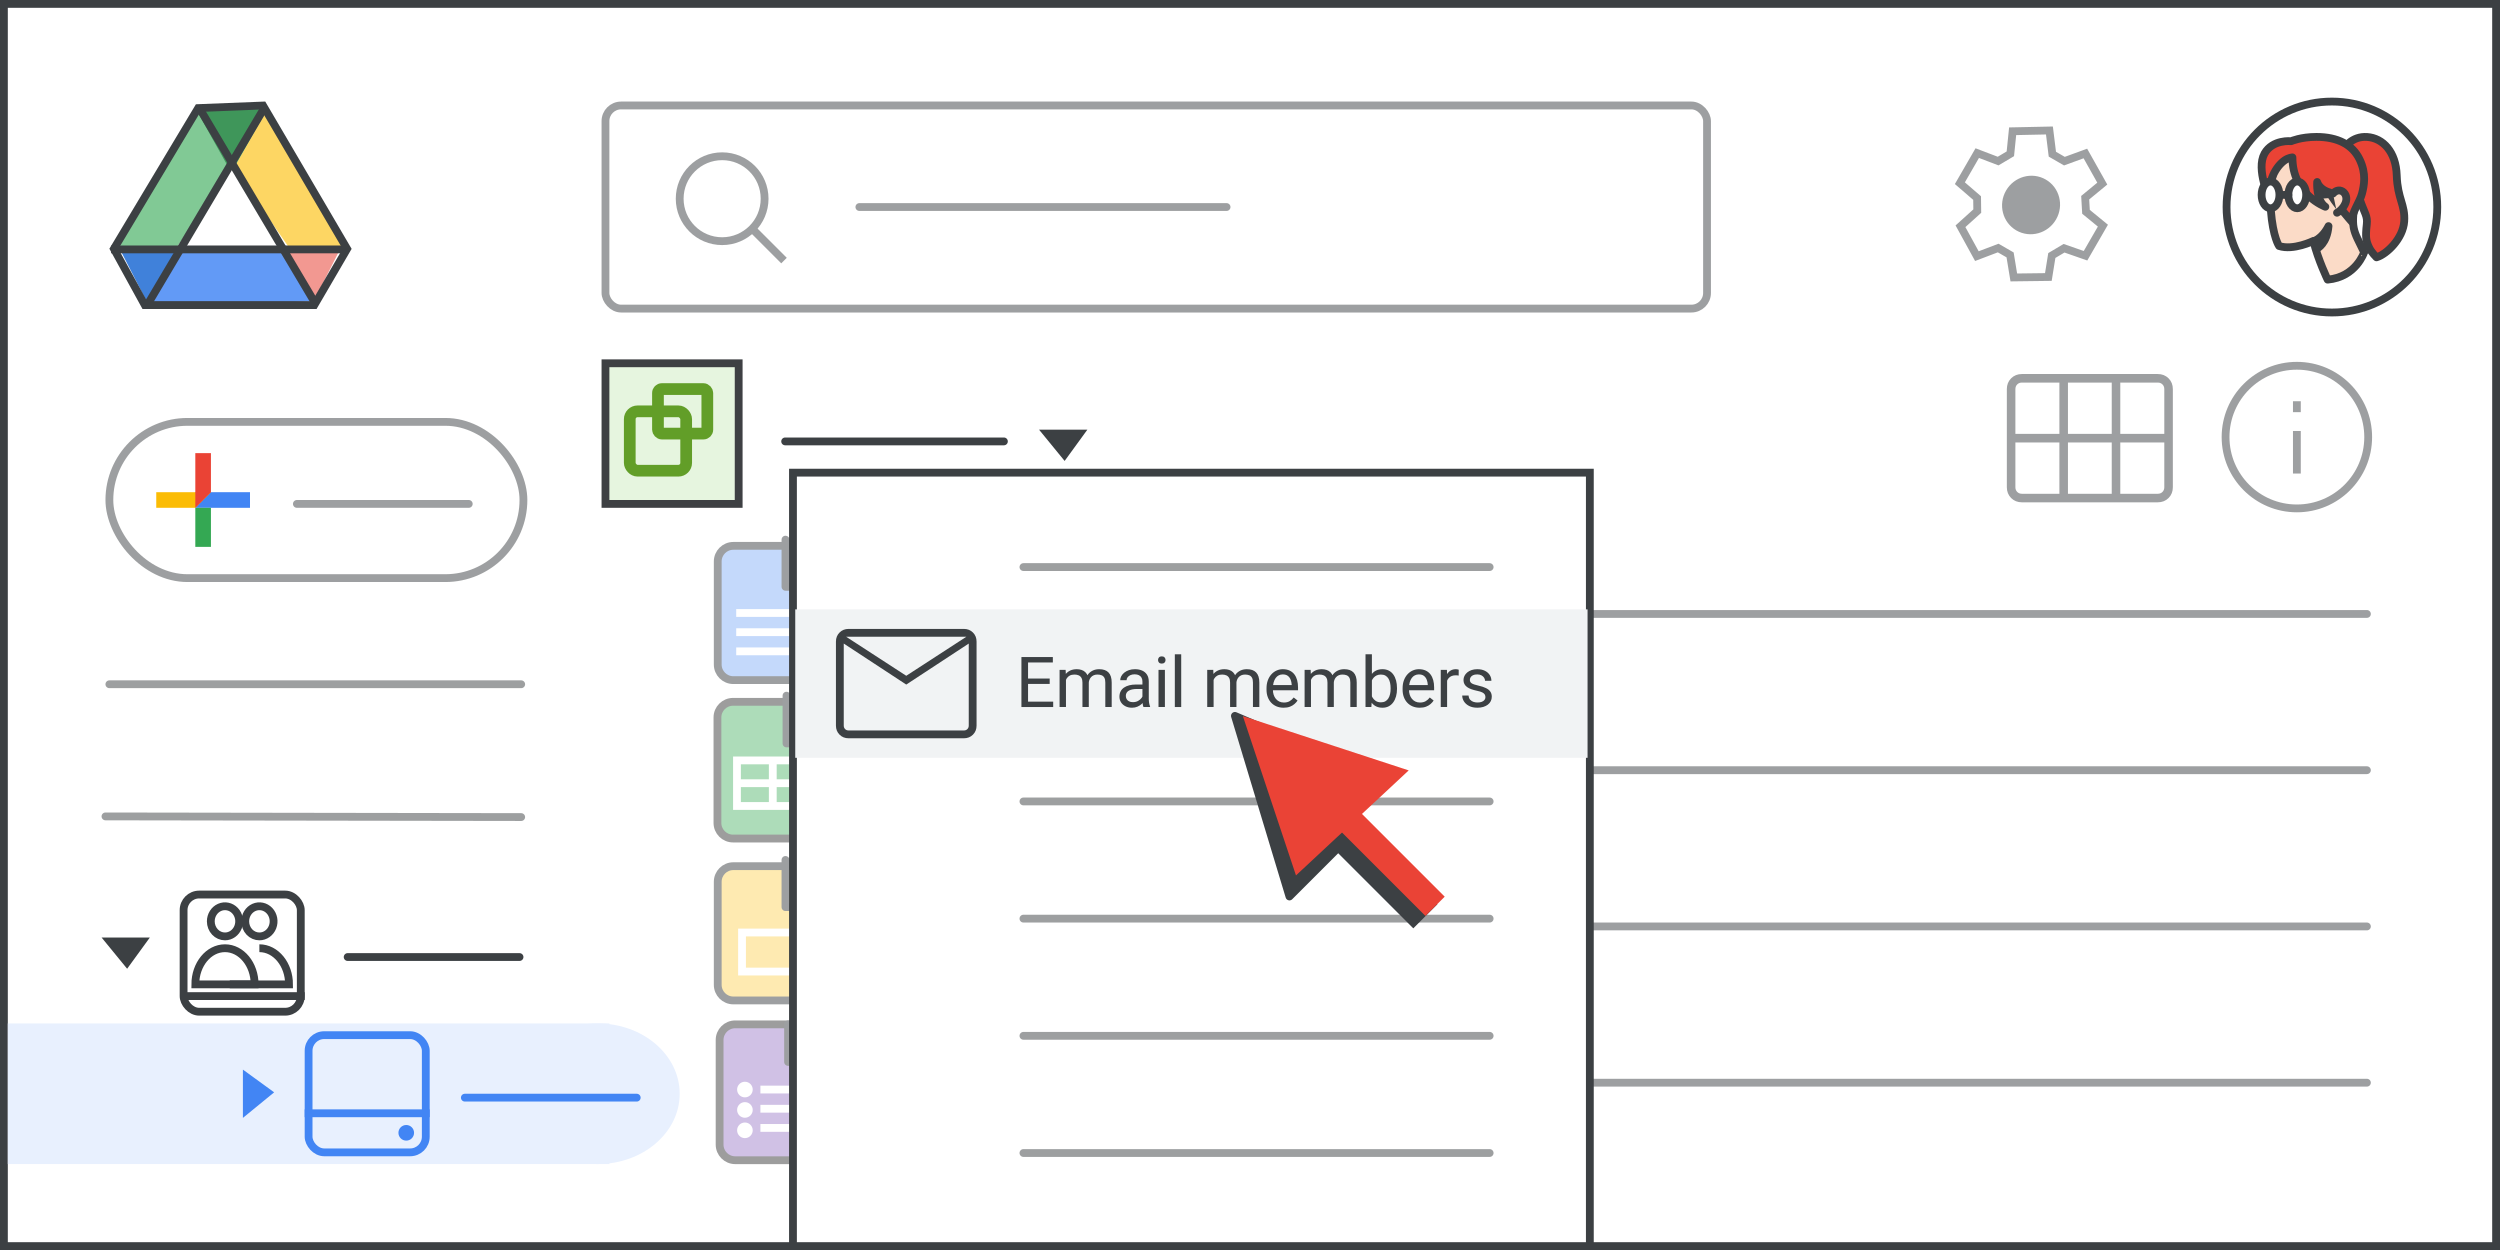 <?xml version="1.0" encoding="UTF-8"?>
<svg width="320px" height="160px" viewBox="0 0 320 160" version="1.1" xmlns="http://www.w3.org/2000/svg" xmlns:xlink="http://www.w3.org/1999/xlink">
    <rect x="0" y="0" width="320" height="160" fill="#333333" stroke="none"/>
    <title>team-drive-44-see-email-members</title>
    <g id="team-drive-44-see-email-members" stroke="none" stroke-width="1" fill="none" fill-rule="evenodd">
        <rect id="border/bg" stroke="#3C4043" fill="#FFFFFF" fill-rule="nonzero" x="0.5" y="0.5" width="319" height="159"></rect>
        <g id="search" opacity="0.5" transform="translate(77.5, 13.5)" stroke="#3C4043">
            <rect id="Rectangle" fill="#FFFFFF" fill-rule="nonzero" x="0" y="0" width="141" height="26" rx="2"></rect>
            <line x1="32.5" y1="13" x2="79.5" y2="13" id="Line-2" stroke-linecap="round" stroke-linejoin="round"></line>
            <g id="Group" transform="translate(9.5, 6.5)">
                <circle id="Oval" cx="5.435" cy="5.435" r="5.435"></circle>
                <line x1="9.706" y1="9.706" x2="13" y2="13" id="Line-6" stroke-linecap="square"></line>
            </g>
        </g>
        <g id="screen" transform="translate(1, 13)">
            <g id="Group-3" transform="translate(0, 118)" fill="#E8F0FE" fill-rule="nonzero">
                <rect id="Rectangle" x="0" y="0" width="77" height="18"></rect>
                <ellipse id="Oval" cx="75.5" cy="9" rx="10.5" ry="9"></ellipse>
            </g>
            <g id="Group-44" transform="translate(13.576, 0.508)">
                <g id="Group-6">
                    <g id="Group-5" transform="translate(0.531, 0.456)" fill-rule="nonzero">
                        <polygon id="Triangle-Copy" fill="#4081DA" transform="translate(4.152, 21.524) scale(-1, 1) rotate(-180) translate(-4.152, -21.524) " points="4.152 17.463 8.304 25.585 6.99999999e-07 25.585"></polygon>
                        <polygon id="Triangle-Copy" fill="#F29891" transform="translate(24.798, 21.266) rotate(180) translate(-24.798, -21.266) " points="24.517 17.96 28.401 24.372 21.195 24.572"></polygon>
                        <polygon id="Path-15" fill="#FDD663" points="19.098 0 14.946 7.31 21.304 17.869 29.615 17.77"></polygon>
                        <polygon id="Path-15" fill="#629AF6" transform="translate(15.12, 23.317) rotate(120) translate(-15.12, -23.317) " points="11.228 14.064 7.617 20.634 14.508 32.569 22.623 31.775"></polygon>
                        <polygon id="Path-15" fill="#81C995" transform="translate(7.334, 8.934) scale(-1, 1) translate(-7.334, -8.934) " points="4.152 0 0 7.31 6.358 17.869 14.668 17.77"></polygon>
                        <polygon id="Triangle" fill="#3F965A" transform="translate(14.531, 4.061) scale(-1, 1) rotate(-180) translate(-14.531, -4.061) " points="14.506 8.50000001e-07 19.098 8.122 9.964 8.122"></polygon>
                        <polygon id="Triangle" fill="#FFFFFF" points="14.668 7.31 21.904 17.751 7.473 17.751"></polygon>
                    </g>
                    <path d="M19.095,7.77156117e-16 C20.79,2.902 24.376,9.017 29.854,18.346 L29.854,18.346 L25.658,25.541 L3.958,25.541 L-6.66133815e-16,18.339 L7.654,5.563 L7.957,5.057 L8.653,3.894 L10.79,0.328 L19.095,7.77156117e-16 Z" id="Triangle" stroke="#3C4043"></path>
                    <line x1="0.146" y1="18.416" x2="28.931" y2="18.416" id="Line-13" stroke="#3C4043" stroke-linecap="square"></line>
                </g>
                <line x1="4.574" y1="25.028" x2="18.967" y2="0.783" id="Line-14" stroke="#3C4043" stroke-linecap="square"></line>
                <line x1="11.217" y1="25.028" x2="25.61" y2="0.783" id="Line-14" stroke="#3C4043" stroke-linecap="square" transform="translate(18.413, 12.906) scale(-1, 1) translate(-18.413, -12.906) "></line>
            </g>
            <line x1="13" y1="74.585" x2="65.713" y2="74.585" id="Stroke-205-Copy-3" stroke="#3C4043" opacity="0.5" stroke-linecap="round" stroke-linejoin="round"></line>
            <line x1="12.5" y1="91.5" x2="65.713" y2="91.585" id="Stroke-205-Copy-2" stroke="#3C4043" opacity="0.5" stroke-linecap="round" stroke-linejoin="round"></line>
            <g id="Group-16" transform="translate(284, 0)">
                <g id="Group-23" transform="translate(13.5, 14.062) scale(-1, 1) translate(-13.5, -14.062) translate(6.75, 4.5)">
                    <path d="M6.156,19.125 C6.156,19.125 7.234,16.716 7.762,14.399 C7.762,14.399 10.024,15.592 11.631,15.019 C11.631,15.019 12.329,13.963 12.561,10.637 C12.688,8.962 12.477,6.416 12.054,4.856 C11.589,3.089 10.003,1.896 7.403,2.332 C3.873,2.906 2.245,5.016 2.9,8.664 C3.661,13 3.26,13 2.033,15.799 C2.055,15.799 2.9,18.827 6.156,19.125" id="Fill-1" fill="#DD8861" fill-rule="nonzero"></path>
                    <path d="M6.156,19.125 C6.156,19.125 7.234,16.716 7.762,14.399 C7.762,14.399 10.024,15.592 11.631,15.019 C11.631,15.019 12.329,13.963 12.561,10.637 C12.688,8.962 12.477,6.416 12.054,4.856 C11.589,3.089 10.003,1.896 7.403,2.332 C3.873,2.906 2.245,5.016 2.9,8.664 C3.661,13 3.26,13 2.033,15.799 C2.055,15.799 2.9,18.827 6.156,19.125 Z" id="Stroke-3" stroke="#3D4043" stroke-linecap="round" stroke-linejoin="round"></path>
                    <path d="M5.818,8.71 C5.818,8.71 5.501,8.274 5.056,8.343 C4.613,8.411 4.316,8.893 4.359,9.421 C4.38,9.948 4.845,10.683 5.373,10.981" id="Stroke-5" stroke="#3C4043" stroke-linecap="round" stroke-linejoin="round"></path>
                    <path d="M7.509,15.409 C7.509,15.409 6.219,14.812 6.029,12.541 C6.029,12.541 6.663,13.894 7.784,14.399 C7.784,14.399 7.72,14.652 7.678,14.858 C7.593,15.087 7.509,15.409 7.509,15.409" id="Fill-7" fill="#3C4043" fill-rule="nonzero"></path>
                    <path d="M7.509,15.409 C7.509,15.409 6.219,14.812 6.029,12.541 C6.029,12.541 6.663,13.894 7.784,14.399 C7.784,14.399 7.72,14.652 7.678,14.858 C7.593,15.087 7.509,15.409 7.509,15.409 Z" id="Stroke-9" stroke="#3C4043" stroke-linecap="round" stroke-linejoin="round"></path>
                    <path d="M4.739,10.384 C4.739,10.384 4.613,12.243 2.773,12.426 C2.477,12.449 1.801,12.265 2.139,11.302 C2.33,10.797 2.16,10.361 1.695,10.293 C1.188,10.201 0.3,9.581 0.807,8.228 C0.807,8.228 -0.355,7.677 0.11,6.37 C0.11,6.37 0.638,6.278 1.336,5.383 C1.801,4.764 2.203,3.548 3.09,1.942 C4.169,-0.031 6.832,-0.536 8.46,0.589 C8.46,0.589 10.786,-0.857 12.582,1.323 C14.168,3.273 13.428,5.75 12.392,6.691 C12.392,6.691 12.16,4.764 11.779,4.121 C11.779,4.121 10.151,3.479 8.481,4.374 C8.481,4.374 9.158,6.003 6.98,7.838 C6.98,7.838 5.965,9.26 6.515,9.971 C6.515,9.971 5.754,9.581 5.839,8.71 C5.839,8.71 5.627,8.343 5.078,8.343 C4.761,8.343 4.38,8.733 4.38,9.421 C4.359,9.811 4.739,10.384 4.739,10.384" id="Fill-11" fill="#3C4043" fill-rule="nonzero"></path>
                    <path d="M4.739,10.384 C4.739,10.384 4.613,12.243 2.773,12.426 C2.477,12.449 1.801,12.265 2.139,11.302 C2.33,10.797 2.16,10.361 1.695,10.293 C1.188,10.201 0.3,9.581 0.807,8.228 C0.807,8.228 -0.355,7.677 0.11,6.37 C0.11,6.37 0.638,6.278 1.336,5.383 C1.801,4.764 2.203,3.548 3.09,1.942 C4.169,-0.031 6.832,-0.536 8.46,0.589 C8.46,0.589 10.786,-0.857 12.582,1.323 C14.168,3.273 13.428,5.75 12.392,6.691 C12.392,6.691 12.16,4.764 11.779,4.121 C11.779,4.121 10.151,3.479 8.481,4.374 C8.481,4.374 9.158,6.003 6.98,7.838 C6.98,7.838 5.965,9.26 6.515,9.971 C6.515,9.971 5.754,9.581 5.839,8.71 C5.839,8.71 5.627,8.343 5.078,8.343 C4.761,8.343 4.38,8.733 4.38,9.421 C4.359,9.811 4.739,10.384 4.739,10.384 Z" id="Stroke-13" stroke="#3C4043" stroke-linecap="round" stroke-linejoin="round"></path>
                </g>
                <g id="People/profile8" transform="translate(13.485, 13.5) scale(-1, 1) translate(-13.485, -13.5) ">
                    <g id="Group-22-Copy-7" fill="#FFFFFF" stroke="#3C4043">
                        <ellipse id="Oval" cx="13.485" cy="13.5" rx="13.485" ry="13.5"></ellipse>
                    </g>
                    <g id="Group-33" transform="translate(4.217, 4.525)">
                        <path d="M7.702,1.472 C7.702,1.472 6.768,-0.133 4.756,0.009 C2.744,0.15 1.068,1.896 0.972,4.916 C0.876,7.935 -0.13,8.667 0.014,10.814 C0.158,12.961 2.194,14.99 3.559,15.414 C3.559,15.414 4.205,14.777 4.493,14.187 C4.9,13.338 4.996,12.843 4.804,11.192 C4.685,10.083 5.068,9.847 5.714,7.96 C6.361,6.072 8.828,3.973 7.702,1.472" id="Fill-1" fill="#EA4335"></path>
                        <path d="M7.702,1.472 C7.702,1.472 6.768,-0.133 4.756,0.009 C2.744,0.15 1.068,1.896 0.972,4.916 C0.876,7.935 -0.13,8.667 0.014,10.814 C0.158,12.961 2.194,14.99 3.559,15.414 C3.559,15.414 4.205,14.777 4.493,14.187 C4.9,13.338 4.996,12.843 4.804,11.192 C4.685,10.083 5.068,9.847 5.714,7.96 C6.361,6.072 8.828,3.973 7.702,1.472 Z" id="Stroke-3" stroke="#3D4043" stroke-linecap="round" stroke-linejoin="round"></path>
                        <path d="M9.816,18.269 C9.816,18.269 11.04,15.744 11.64,13.315 C11.64,13.315 14.207,14.565 16.03,13.964 C16.03,13.964 16.822,12.858 17.086,9.371 C17.229,7.615 16.989,4.946 16.51,3.311 C15.982,1.459 14.183,0.208 11.232,0.666 C7.225,1.267 5.378,3.479 6.122,7.303 C6.985,11.848 6.53,11.848 5.138,14.782 C5.162,14.758 6.146,17.932 9.816,18.269" id="Fill-5" fill="#FBDBC7"></path>
                        <path d="M9.816,18.269 C9.816,18.269 11.04,15.744 11.64,13.315 C11.64,13.315 14.207,14.565 16.03,13.964 C16.03,13.964 16.822,12.858 17.086,9.371 C17.229,7.615 16.989,4.946 16.51,3.311 C15.982,1.459 14.183,0.208 11.232,0.666 C7.225,1.267 5.378,3.479 6.122,7.303 C6.985,11.848 6.53,11.848 5.138,14.782 C5.162,14.758 6.146,17.932 9.816,18.269 Z" id="Stroke-7" stroke="#3D4043" stroke-linecap="round" stroke-linejoin="round"></path>
                        <path d="M11.15,14.273 C11.15,14.273 9.891,13.679 9.705,11.418 C9.705,11.418 10.324,12.765 11.418,13.268 C11.418,13.268 11.356,13.519 11.315,13.724 C11.232,13.976 11.15,14.273 11.15,14.273" id="Fill-9" fill="#3C4043"></path>
                        <path d="M11.15,14.273 C11.15,14.273 9.891,13.679 9.705,11.418 C9.705,11.418 10.324,12.765 11.418,13.268 C11.418,13.268 11.356,13.519 11.315,13.724 C11.232,13.976 11.15,14.273 11.15,14.273 Z" id="Stroke-11" stroke="#3C4043" stroke-linecap="round" stroke-linejoin="round"></path>
                        <line x1="12.56" y1="7.553" x2="9.134" y2="7.29" id="Stroke-13" stroke="#3C4043" stroke-linecap="round" stroke-linejoin="round"></line>
                        <path d="M6.73,10.847 C6.73,10.847 9.062,8.225 9.561,7.104 C9.561,7.104 10.799,6.818 11.156,5.769 C11.156,5.769 11.323,8.129 10.109,8.94 C10.109,8.94 14.345,7.366 14.321,2.622 C14.321,2.622 14.821,2.646 15.321,3.004 C16.415,3.767 17.534,5.65 17.224,7.963 C17.224,7.963 19.033,4.172 17.89,2.122 C16.843,0.286 14.488,0.548 14.488,0.548 C14.488,0.548 13.25,0 11.251,0 C8.514,0 6.635,1.001 5.73,2.861 C4.826,4.72 5.159,6.246 5.421,7.271 C5.683,8.296 6.754,9.703 6.73,10.847" id="Fill-15" fill="#EA4335"></path>
                        <path d="M6.73,10.847 C6.73,10.847 9.062,8.225 9.561,7.104 C9.561,7.104 10.799,6.818 11.156,5.769 C11.156,5.769 11.323,8.129 10.109,8.94 C10.109,8.94 14.345,7.366 14.321,2.622 C14.321,2.622 14.821,2.646 15.321,3.004 C16.415,3.767 17.534,5.65 17.224,7.963 C17.224,7.963 19.033,4.172 17.89,2.122 C16.843,0.286 14.488,0.548 14.488,0.548 C14.488,0.548 13.25,0 11.251,0 C8.514,0 6.635,1.001 5.73,2.861 C4.826,4.72 5.159,6.246 5.421,7.271 C5.683,8.296 6.754,9.703 6.73,10.847 Z" id="Stroke-17" stroke="#3D4043" stroke-linecap="round" stroke-linejoin="round"></path>
                        <path d="M13.702,9.134 C14.332,9.134 14.843,8.368 14.843,7.422 C14.843,6.476 14.332,5.709 13.702,5.709 C13.071,5.709 12.56,6.476 12.56,7.422 C12.56,8.368 13.071,9.134 13.702,9.134" id="Fill-19" fill="#FFFFFF"></path>
                        <path d="M13.702,9.134 C14.332,9.134 14.843,8.368 14.843,7.422 C14.843,6.476 14.332,5.709 13.702,5.709 C13.071,5.709 12.56,6.476 12.56,7.422 C12.56,8.368 13.071,9.134 13.702,9.134 Z" id="Stroke-21" stroke="#3C4043" stroke-linecap="round"></path>
                        <path d="M17.127,9.134 C17.758,9.134 18.269,8.368 18.269,7.422 C18.269,6.476 17.758,5.709 17.127,5.709 C16.496,5.709 15.985,6.476 15.985,7.422 C15.985,8.368 16.496,9.134 17.127,9.134" id="Fill-23" fill="#FFFFFF"></path>
                        <path d="M17.127,9.134 C17.758,9.134 18.269,8.368 18.269,7.422 C18.269,6.476 17.758,5.709 17.127,5.709 C16.496,5.709 15.985,6.476 15.985,7.422 C15.985,8.368 16.496,9.134 17.127,9.134 Z" id="Stroke-25" stroke="#3C4043" stroke-linecap="round"></path>
                        <line x1="15.414" y1="7.422" x2="14.843" y2="7.422" id="Stroke-27" stroke="#3C4043" stroke-linecap="round" stroke-linejoin="round"></line>
                        <g id="Group-32" transform="translate(7.422, 6.851)">
                            <path d="M1.713,0.404 C1.713,0.404 1.341,-0.066 0.822,0.008 C0.302,0.082 -0.045,0.602 0.005,1.172 C0.029,1.741 0.574,2.533 1.193,2.855" id="Fill-29" fill="#FBDBC7"></path>
                            <path d="M1.713,0.404 C1.713,0.404 1.341,-0.066 0.822,0.008 C0.302,0.082 -0.045,0.602 0.005,1.172 C0.029,1.741 0.574,2.533 1.193,2.855" id="Stroke-31" stroke="#3D4043" stroke-linecap="round" stroke-linejoin="round"></path>
                        </g>
                    </g>
                </g>
            </g>
        </g>
        <line x1="113" y1="78.585" x2="302.965" y2="78.585" id="Stroke-205-Copy-3" stroke="#9D9FA1" stroke-linecap="round" stroke-linejoin="round"></line>
        <line x1="113" y1="98.585" x2="302.965" y2="98.585" id="Stroke-205-Copy-2" stroke="#9D9FA1" stroke-linecap="round" stroke-linejoin="round"></line>
        <line x1="113" y1="118.585" x2="302.965" y2="118.585" id="Stroke-205-Copy-3" stroke="#9D9FA1" stroke-linecap="round" stroke-linejoin="round"></line>
        <line x1="113" y1="138.585" x2="302.965" y2="138.585" id="Stroke-205-Copy-2" stroke="#9D9FA1" stroke-linecap="round" stroke-linejoin="round"></line>
        <g id="Group" opacity="0.5" transform="translate(92.11, 131.116)">
            <g id="Logos/forms">
                <path d="M2,4.59999999e-07 L8.763,4.59999999e-07 L8.763,4.59999999e-07 L14.079,4.812 L14.079,15.391 C14.079,16.496 13.183,17.391 12.079,17.391 L2,17.391 C0.895,17.391 -2.22044605e-16,16.496 -2.22044605e-16,15.391 L-2.22044605e-16,2 C-2.22044605e-16,0.895 0.895,4.59999999e-07 2,4.59999999e-07 Z" id="Rectangle" stroke="#3C3C3C" fill="#A183CC" fill-rule="nonzero"></path>
                <polygon id="Path-5" stroke="#3C4043" fill-opacity="0.784" fill="#55358A" fill-rule="nonzero" stroke-linejoin="round" transform="translate(11.421, 2.406) rotate(-90) translate(-11.421, -2.406) " points="9.015 5.064 13.827 -0.252 9.015 -0.252"></polygon>
                <line x1="5.722" y1="10.803" x2="10.808" y2="10.803" id="Line-11" stroke="#FFFFFF" stroke-linecap="square"></line>
                <circle id="Oval" fill="#FFFFFF" fill-rule="nonzero" cx="3.238" cy="8.347" r="1"></circle>
                <circle id="Oval" fill="#FFFFFF" fill-rule="nonzero" cx="3.238" cy="10.956" r="1"></circle>
                <circle id="Oval" fill="#FFFFFF" fill-rule="nonzero" cx="3.238" cy="13.565" r="1"></circle>
                <line x1="5.722" y1="8.347" x2="10.808" y2="8.347" id="Line-11" stroke="#FFFFFF" stroke-linecap="square"></line>
                <line x1="5.722" y1="13.258" x2="10.808" y2="13.258" id="Line-11" stroke="#FFFFFF" stroke-linecap="square"></line>
            </g>
        </g>
        <g id="Group" opacity="0.5" transform="translate(91.87, 69.074)">
            <g id="Group-42" transform="translate(0, 0)">
                <path d="M2,0.796 L8.66,0.796 L8.66,0.796 L13.913,5.551 L13.913,15.982 C13.913,17.087 13.018,17.982 11.913,17.982 L2,17.982 C0.895,17.982 0,17.087 0,15.982 L0,2.796 C0,1.691 0.895,0.796 2,0.796 Z" id="Rectangle" stroke="#3C4043" fill="#8AB4F8" fill-rule="nonzero"></path>
                <line x1="2.864" y1="11.844" x2="11.049" y2="11.844" id="Line-11" stroke="#FFFFFF" stroke-linecap="square"></line>
                <line x1="2.864" y1="9.389" x2="11.049" y2="9.389" id="Line-11" stroke="#FFFFFF" stroke-linecap="square"></line>
                <line x1="2.864" y1="14.299" x2="11.049" y2="14.299" id="Line-11" stroke="#FFFFFF" stroke-linecap="square"></line>
                <polygon id="Path-5" stroke="#3C4043" fill="#669DF6" fill-rule="nonzero" stroke-linejoin="round" transform="translate(11.682, 3.018) rotate(-90) translate(-11.682, -3.018) " points="14.701 0.006 8.664 6.03 8.664 0.006"></polygon>
            </g>
        </g>
        <g id="Group" opacity="0.5" transform="translate(91.87, 110.074)">
            <g id="Logos/slides">
                <g id="Group-42" transform="translate(0, 0)" fill-rule="nonzero" stroke="#3C4043">
                    <path d="M2,0.796 L8.66,0.796 L8.66,0.796 L13.913,5.551 L13.913,15.982 C13.913,17.087 13.018,17.982 11.913,17.982 L2,17.982 C0.895,17.982 0,17.087 0,15.982 L0,2.796 C0,1.691 0.895,0.796 2,0.796 Z" id="Rectangle" fill="#FDD663"></path>
                    <polygon id="Path-5" fill="#FBC72E" stroke-linejoin="round" transform="translate(11.682, 3.018) rotate(-90) translate(-11.682, -3.018) " points="14.701 0.006 8.664 6.03 8.664 0.006"></polygon>
                </g>
                <rect id="Rectangle" stroke="#FFFFFF" x="3.109" y="9.287" width="7.696" height="4.999"></rect>
            </g>
        </g>
        <g id="Group" opacity="0.5" transform="translate(91.833, 89.045)">
            <g id="Group-42" transform="translate(0, 0)">
                <path d="M2,0.788 L8.818,0.788 L8.818,0.788 L14.167,5.63 L14.167,16.288 C14.167,17.393 13.271,18.288 12.167,18.288 L2,18.288 C0.895,18.288 0,17.393 0,16.288 L0,2.788 C0,1.684 0.895,0.788 2,0.788 Z" id="Rectangle" stroke="#3C3C3C" fill="#5BBA73" fill-rule="nonzero"></path>
                <line x1="2.917" y1="11.205" x2="11.25" y2="11.205" id="Line-11" stroke="#FFFFFF" stroke-linecap="square"></line>
                <rect id="Rectangle" stroke="#FFFFFF" x="2.5" y="8.288" width="9.167" height="5.833"></rect>
                <polygon id="Path-5" stroke="#3C4043" fill="#5BBA73" fill-rule="nonzero" stroke-linejoin="round" transform="translate(11.889, 3.058) rotate(-90) translate(-11.889, -3.058) " points="14.947 0.007 8.831 6.108 8.831 0.007"></polygon>
                <line x1="7.083" y1="8.705" x2="7.083" y2="13.705" id="Line-12" stroke="#FFFFFF" stroke-linecap="square"></line>
            </g>
        </g>
        <line x1="44.5" y1="122.5" x2="66.5" y2="122.5" id="Stroke-205-Copy-2" stroke="#3C4043" stroke-linecap="round" stroke-linejoin="round"></line>
        <line x1="59.5" y1="140.5" x2="81.5" y2="140.5" id="Stroke-205-Copy-2" stroke="#4285F4" stroke-linecap="round" stroke-linejoin="round"></line>
        <polygon id="Path-4" fill="#3C4043" fill-rule="nonzero" points="13 120 19.182 120 16.273 124"></polygon>
        <polygon id="Path-4" fill="#4285F4" fill-rule="nonzero" transform="translate(33.091, 140) rotate(-90) translate(-33.091, -140) " points="30 138 36.182 138 33.273 142"></polygon>
        <g id="Shared-drives" transform="translate(23.5, 114.5)" stroke="#3C4043">
            <g id="Icons/users" transform="translate(1.5, 1.5)">
                <path d="M3.799,3.86 C4.534,3.86 5.196,3.389 5.477,2.667 C5.757,1.946 5.601,1.115 5.081,0.564 C4.561,0.012 3.779,-0.152 3.101,0.148 C2.423,0.448 1.981,1.154 1.983,1.934 C1.983,2.446 2.175,2.936 2.515,3.297 C2.856,3.658 3.318,3.861 3.799,3.86 Z" id="Path" stroke-linecap="round" stroke-linejoin="round"></path>
                <path d="M8.206,3.86 C8.94,3.86 9.603,3.389 9.884,2.667 C10.164,1.946 10.008,1.115 9.488,0.564 C8.968,0.012 8.186,-0.152 7.508,0.148 C6.829,0.448 6.388,1.154 6.39,1.934 C6.39,2.446 6.581,2.936 6.922,3.297 C7.263,3.658 7.725,3.861 8.206,3.86 Z" id="Path" stroke-linecap="round" stroke-linejoin="round"></path>
                <path d="M8.206,5.372 C7.147,5.372 6.189,5.901 5.5,6.753 C4.824,7.589 4.407,8.736 4.407,10 C5.388,10 6.124,10 6.615,10 C7.811,10 9.607,10 12,10" id="Path" transform="translate(8.203, 7.686) scale(-1, 1) translate(-8.203, -7.686) "></path>
                <path d="M3.799,5.372 C1.701,5.372 0,7.447 0,10 L7.593,10 C7.593,7.447 5.892,5.372 3.799,5.372 Z" id="Path"></path>
            </g>
            <rect id="Rectangle" x="0" y="0" width="15" height="15" rx="2"></rect>
            <line x1="0.722" y1="13" x2="15" y2="13" id="Line-8" stroke-linecap="square"></line>
        </g>
        <rect id="Rectangle" stroke="#4285F4" x="39.5" y="132.5" width="15" height="15" rx="2"></rect>
        <circle id="Oval" fill="#4285F4" fill-rule="nonzero" cx="52" cy="145" r="1"></circle>
        <line x1="39.5" y1="142.5" x2="54.5" y2="142.5" id="Line-7" stroke="#4285F4" stroke-linecap="square"></line>
        <g id="Group-22-Copy-3" transform="translate(77, 46)">
            <rect id="Rectangle" stroke="#3E4043" fill="#E6F5DF" x="0.5" y="0.5" width="17.05" height="18"></rect>
            <rect id="Rectangle" stroke="#629E28" stroke-width="1.5" x="3.61" y="6.65" width="7.22" height="7.6" rx="1"></rect>
            <rect id="Rectangle" stroke="#629E28" stroke-width="1.5" x="7.22" y="3.8" width="6.317" height="5.7" rx="0.5"></rect>
        </g>
        <line x1="100.5" y1="56.5" x2="128.5" y2="56.5" id="Stroke-205-Copy-3" stroke="#3C4043" stroke-linecap="round" stroke-linejoin="round"></line>
        <polygon id="Path-4" fill="#3C4043" points="133 55 139.182 55 136.273 59"></polygon>
        <g id="Icons/info-dark-grey" opacity="0.5" transform="translate(284.872, 46.819)" stroke="#3C4043">
            <line x1="9.128" y1="8.847" x2="9.128" y2="13.295" id="Line" stroke-linecap="square"></line>
            <line x1="9.128" y1="5.438" x2="9.128" y2="5.039" id="Line" stroke-linecap="square"></line>
            <circle id="Oval" cx="9.128" cy="9.128" r="9.128"></circle>
        </g>
        <g id="calendar_view_month_BASELINE_P900-(1)" opacity="0.5" transform="translate(257, 48)" fill="#3C4043" fill-rule="nonzero" stroke="#3C4043" stroke-width="0.25">
            <path d="M1.81,16.172 C1.287,16.172 0.855,16.001 0.513,15.659 C0.171,15.318 0,14.885 0,14.362 L0,1.81 C0,1.287 0.171,0.855 0.513,0.513 C0.855,0.171 1.287,0 1.81,0 L19.19,0 C19.713,0 20.145,0.171 20.487,0.513 C20.829,0.855 21,1.287 21,1.81 L21,14.362 C21,14.885 20.829,15.318 20.487,15.659 C20.145,16.001 19.713,16.172 19.19,16.172 L1.81,16.172 Z M0.845,7.664 C0.845,7.664 0.845,7.664 0.845,7.664 C0.845,7.664 0.845,7.664 0.845,7.664 L6.728,7.664 C6.728,7.664 6.728,7.664 6.728,7.664 C6.728,7.664 6.728,7.664 6.728,7.664 L6.728,0.845 C6.728,0.845 6.728,0.845 6.728,0.845 C6.728,0.845 6.728,0.845 6.728,0.845 L1.81,0.845 C1.529,0.845 1.297,0.935 1.116,1.116 C0.935,1.297 0.845,1.529 0.845,1.81 L0.845,7.664 Z M7.573,7.664 L13.427,7.664 C13.427,7.664 13.427,7.664 13.427,7.664 C13.427,7.664 13.427,7.664 13.427,7.664 L13.427,0.845 C13.427,0.845 13.427,0.845 13.427,0.845 C13.427,0.845 13.427,0.845 13.427,0.845 L7.573,0.845 C7.573,0.845 7.573,0.845 7.573,0.845 C7.573,0.845 7.573,0.845 7.573,0.845 L7.573,7.664 C7.573,7.664 7.573,7.664 7.573,7.664 C7.573,7.664 7.573,7.664 7.573,7.664 Z M14.272,7.664 L20.155,7.664 C20.155,7.664 20.155,7.664 20.155,7.664 C20.155,7.664 20.155,7.664 20.155,7.664 L20.155,1.81 C20.155,1.529 20.065,1.297 19.884,1.116 C19.703,0.935 19.471,0.845 19.19,0.845 L14.272,0.845 C14.272,0.845 14.272,0.845 14.272,0.845 C14.272,0.845 14.272,0.845 14.272,0.845 L14.272,7.664 C14.272,7.664 14.272,7.664 14.272,7.664 C14.272,7.664 14.272,7.664 14.272,7.664 Z M6.728,15.328 C6.728,15.328 6.728,15.328 6.728,15.328 C6.728,15.328 6.728,15.328 6.728,15.328 L6.728,8.509 C6.728,8.509 6.728,8.509 6.728,8.509 C6.728,8.509 6.728,8.509 6.728,8.509 L0.845,8.509 C0.845,8.509 0.845,8.509 0.845,8.509 C0.845,8.509 0.845,8.509 0.845,8.509 L0.845,14.362 C0.845,14.644 0.935,14.875 1.116,15.056 C1.297,15.237 1.529,15.328 1.81,15.328 L6.728,15.328 Z M7.573,15.328 L13.427,15.328 C13.427,15.328 13.427,15.328 13.427,15.328 C13.427,15.328 13.427,15.328 13.427,15.328 L13.427,8.509 C13.427,8.509 13.427,8.509 13.427,8.509 C13.427,8.509 13.427,8.509 13.427,8.509 L7.573,8.509 C7.573,8.509 7.573,8.509 7.573,8.509 C7.573,8.509 7.573,8.509 7.573,8.509 L7.573,15.328 C7.573,15.328 7.573,15.328 7.573,15.328 C7.573,15.328 7.573,15.328 7.573,15.328 Z M14.272,15.328 L19.19,15.328 C19.471,15.328 19.703,15.237 19.884,15.056 C20.065,14.875 20.155,14.644 20.155,14.362 L20.155,8.509 C20.155,8.509 20.155,8.509 20.155,8.509 C20.155,8.509 20.155,8.509 20.155,8.509 L14.272,8.509 C14.272,8.509 14.272,8.509 14.272,8.509 C14.272,8.509 14.272,8.509 14.272,8.509 L14.272,15.328 C14.272,15.328 14.272,15.328 14.272,15.328 C14.272,15.328 14.272,15.328 14.272,15.328 Z" id="Shape"></path>
        </g>
        <g id="create-button" opacity="0.5" transform="translate(14, 54)" stroke="#3C4043">
            <rect id="Rectangle" fill="#FFFFFF" fill-rule="nonzero" x="0" y="0" width="53" height="20" rx="10"></rect>
            <line x1="24" y1="10.5" x2="46" y2="10.5" id="Line-Copy-6" stroke-linecap="round"></line>
        </g>
        <g id="gFAB" transform="translate(20, 58)" fill-rule="nonzero">
            <polygon id="Fill-2" fill="#4285F4" points="5 5 5 7 7.032 7 12 7 12 5"></polygon>
            <polygon id="Fill-3" fill="#FBBC05" points="5 5 0 5 0 7 5 7 7 5"></polygon>
            <rect id="Rectangle" fill="#34A853" x="5" y="7" width="2" height="5"></rect>
            <polygon id="Fill-4" fill="#EA4335" points="5 0 5 7 7 5 7 0"></polygon>
        </g>
        <g id="Group" opacity="0.5" transform="translate(247.366, 13.424)">
            <g id="gear" transform="translate(12.685, 12.685) rotate(-60) translate(-12.685, -12.685) translate(3.399, 3.399)">
                <polygon id="Path-4" stroke="#3C4043" points="11.896 2.823 11.443 0 6.995 0 6.452 2.86 5.016 3.714 2.261 2.823 0 6.553 2.261 8.396 2.261 10.156 0 12.01 2.261 15.812 4.865 14.82 6.452 15.711 6.995 18.571 11.443 18.571 11.896 15.812 13.408 14.82 16.065 15.812 18.321 12.01 16.13 10.177 16.13 8.396 18.571 6.553 16.13 2.525 13.484 3.714"></polygon>
                <ellipse id="Oval" fill="#3C4043" fill-rule="nonzero" cx="9.136" cy="9.286" rx="3.762" ry="3.696"></ellipse>
            </g>
        </g>
        <g id="popup" transform="translate(101.5, 60.5)">
            <rect id="Rectangle" stroke="#3C4043" fill="#FFFFFF" fill-rule="nonzero" x="0" y="0" width="102" height="99"></rect>
            <rect id="Rectangle" fill="#F1F3F4" fill-rule="nonzero" x="0.292" y="17.5" width="101.415" height="19"></rect>
            <line x1="29.5" y1="12.085" x2="89.175" y2="12.085" id="Stroke-205-Copy-2" stroke="#3C4043" opacity="0.5" stroke-linecap="round" stroke-linejoin="round"></line>
            <g id="Text-Copy" transform="translate(29.243, 23.25)" fill="#3C4043" fill-rule="nonzero">
                <path d="M4.065,6.06 L4.065,6.75 L0.677,6.75 L0.677,6.06 L4.065,6.06 Z M0.848,0.352 L0.848,6.75 L0,6.75 L0,0.352 L0.848,0.352 Z M3.617,3.103 L3.617,3.792 L0.677,3.792 L0.677,3.103 L3.617,3.103 Z M4.021,0.352 L4.021,1.046 L0.677,1.046 L0.677,0.352 L4.021,0.352 Z" id="Shape"></path>
                <path d="M5.701,2.94 L5.701,6.75 L4.883,6.75 L4.883,1.995 L5.657,1.995 L5.701,2.94 Z M5.534,4.192 L5.156,4.179 C5.159,3.854 5.201,3.553 5.283,3.276 C5.365,2.999 5.487,2.758 5.648,2.553 C5.809,2.348 6.01,2.189 6.25,2.076 C6.49,1.964 6.769,1.907 7.085,1.907 C7.308,1.907 7.513,1.939 7.7,2.002 C7.888,2.065 8.05,2.164 8.188,2.298 C8.326,2.433 8.433,2.606 8.509,2.817 C8.585,3.028 8.623,3.283 8.623,3.582 L8.623,6.75 L7.81,6.75 L7.81,3.621 C7.81,3.372 7.768,3.173 7.685,3.023 C7.601,2.874 7.483,2.765 7.331,2.696 C7.179,2.627 7,2.593 6.795,2.593 C6.555,2.593 6.354,2.635 6.193,2.72 C6.032,2.805 5.903,2.922 5.806,3.072 C5.71,3.221 5.64,3.392 5.598,3.584 C5.555,3.776 5.534,3.979 5.534,4.192 Z M8.614,3.744 L8.069,3.911 C8.072,3.65 8.116,3.4 8.199,3.16 C8.283,2.919 8.404,2.706 8.564,2.518 C8.723,2.331 8.921,2.182 9.155,2.072 C9.389,1.962 9.657,1.907 9.959,1.907 C10.214,1.907 10.44,1.941 10.638,2.008 C10.836,2.076 11.003,2.179 11.139,2.318 C11.275,2.457 11.379,2.635 11.449,2.852 C11.519,3.069 11.554,3.327 11.554,3.625 L11.554,6.75 L10.737,6.75 L10.737,3.617 C10.737,3.35 10.695,3.143 10.612,2.995 C10.528,2.847 10.411,2.743 10.26,2.683 C10.109,2.623 9.93,2.593 9.722,2.593 C9.543,2.593 9.385,2.624 9.247,2.685 C9.109,2.747 8.994,2.831 8.9,2.938 C8.806,3.045 8.735,3.167 8.687,3.305 C8.639,3.442 8.614,3.589 8.614,3.744 Z" id="Shape"></path>
                <path d="M15.488,5.937 L15.488,3.489 C15.488,3.302 15.451,3.138 15.376,2.999 C15.302,2.86 15.19,2.752 15.04,2.676 C14.891,2.6 14.706,2.562 14.487,2.562 C14.281,2.562 14.102,2.597 13.948,2.667 C13.794,2.738 13.674,2.83 13.588,2.944 C13.501,3.059 13.458,3.182 13.458,3.313 L12.645,3.313 C12.645,3.144 12.689,2.975 12.777,2.808 C12.865,2.641 12.992,2.49 13.157,2.353 C13.323,2.217 13.522,2.109 13.755,2.028 C13.988,1.948 14.248,1.907 14.535,1.907 C14.881,1.907 15.186,1.966 15.451,2.083 C15.716,2.2 15.924,2.377 16.075,2.613 C16.226,2.848 16.301,3.144 16.301,3.498 L16.301,5.713 C16.301,5.871 16.315,6.04 16.343,6.218 C16.371,6.397 16.413,6.551 16.468,6.68 L16.468,6.75 L15.62,6.75 C15.579,6.656 15.547,6.531 15.524,6.374 C15.5,6.218 15.488,6.072 15.488,5.937 Z M15.629,3.867 L15.638,4.438 L14.816,4.438 C14.585,4.438 14.378,4.457 14.196,4.493 C14.015,4.53 13.863,4.585 13.739,4.658 C13.616,4.731 13.523,4.823 13.458,4.933 C13.394,5.043 13.362,5.171 13.362,5.317 C13.362,5.467 13.395,5.603 13.463,5.726 C13.53,5.849 13.632,5.947 13.768,6.018 C13.904,6.09 14.072,6.126 14.271,6.126 C14.52,6.126 14.74,6.073 14.93,5.968 C15.121,5.862 15.272,5.733 15.385,5.581 C15.498,5.429 15.559,5.281 15.568,5.137 L15.915,5.528 C15.894,5.651 15.839,5.788 15.748,5.937 C15.657,6.086 15.536,6.229 15.385,6.365 C15.234,6.502 15.056,6.615 14.849,6.704 C14.643,6.793 14.41,6.838 14.153,6.838 C13.83,6.838 13.548,6.775 13.307,6.649 C13.065,6.523 12.877,6.354 12.744,6.141 C12.611,5.929 12.544,5.691 12.544,5.427 C12.544,5.172 12.594,4.948 12.694,4.753 C12.793,4.558 12.937,4.395 13.124,4.265 C13.312,4.135 13.537,4.036 13.801,3.968 C14.065,3.901 14.359,3.867 14.684,3.867 L15.629,3.867 Z" id="Shape"></path>
                <path d="M18.364,1.995 L18.364,6.75 L17.546,6.75 L17.546,1.995 L18.364,1.995 Z M17.485,0.734 C17.485,0.602 17.525,0.491 17.606,0.4 C17.686,0.309 17.805,0.264 17.964,0.264 C18.119,0.264 18.238,0.309 18.322,0.4 C18.405,0.491 18.447,0.602 18.447,0.734 C18.447,0.86 18.405,0.968 18.322,1.057 C18.238,1.146 18.119,1.191 17.964,1.191 C17.805,1.191 17.686,1.146 17.606,1.057 C17.525,0.968 17.485,0.86 17.485,0.734 Z" id="Shape"></path>
                <polygon id="Path" points="20.452 0 20.452 6.75 19.635 6.75 19.635 0"></polygon>
                <path d="M24.598,2.94 L24.598,6.75 L23.781,6.75 L23.781,1.995 L24.554,1.995 L24.598,2.94 Z M24.431,4.192 L24.053,4.179 C24.056,3.854 24.099,3.553 24.181,3.276 C24.263,2.999 24.384,2.758 24.546,2.553 C24.707,2.348 24.907,2.189 25.148,2.076 C25.388,1.964 25.666,1.907 25.983,1.907 C26.205,1.907 26.41,1.939 26.598,2.002 C26.785,2.065 26.948,2.164 27.086,2.298 C27.223,2.433 27.33,2.606 27.406,2.817 C27.483,3.028 27.521,3.283 27.521,3.582 L27.521,6.75 L26.708,6.75 L26.708,3.621 C26.708,3.372 26.666,3.173 26.582,3.023 C26.499,2.874 26.381,2.765 26.229,2.696 C26.076,2.627 25.898,2.593 25.692,2.593 C25.452,2.593 25.252,2.635 25.09,2.72 C24.929,2.805 24.8,2.922 24.704,3.072 C24.607,3.221 24.537,3.392 24.495,3.584 C24.452,3.776 24.431,3.979 24.431,4.192 Z M27.512,3.744 L26.967,3.911 C26.97,3.65 27.013,3.4 27.097,3.16 C27.18,2.919 27.302,2.706 27.461,2.518 C27.621,2.331 27.818,2.182 28.052,2.072 C28.287,1.962 28.555,1.907 28.857,1.907 C29.111,1.907 29.338,1.941 29.535,2.008 C29.733,2.076 29.9,2.179 30.036,2.318 C30.173,2.457 30.276,2.635 30.346,2.852 C30.417,3.069 30.452,3.327 30.452,3.625 L30.452,6.75 L29.634,6.75 L29.634,3.617 C29.634,3.35 29.593,3.143 29.509,2.995 C29.426,2.847 29.308,2.743 29.158,2.683 C29.007,2.623 28.827,2.593 28.619,2.593 C28.441,2.593 28.282,2.624 28.145,2.685 C28.007,2.747 27.891,2.831 27.797,2.938 C27.704,3.045 27.633,3.167 27.584,3.305 C27.536,3.442 27.512,3.589 27.512,3.744 Z" id="Shape"></path>
                <path d="M33.555,6.838 C33.224,6.838 32.925,6.781 32.657,6.669 C32.389,6.556 32.159,6.397 31.967,6.192 C31.775,5.987 31.628,5.744 31.525,5.462 C31.423,5.181 31.371,4.874 31.371,4.54 L31.371,4.355 C31.371,3.968 31.428,3.623 31.543,3.32 C31.657,3.017 31.812,2.76 32.008,2.549 C32.205,2.338 32.427,2.178 32.676,2.07 C32.925,1.961 33.183,1.907 33.45,1.907 C33.79,1.907 34.083,1.966 34.331,2.083 C34.579,2.2 34.781,2.364 34.94,2.573 C35.098,2.782 35.215,3.029 35.291,3.311 C35.367,3.594 35.405,3.902 35.405,4.236 L35.405,4.601 L31.855,4.601 L31.855,3.938 L34.592,3.938 L34.592,3.876 C34.581,3.665 34.538,3.46 34.463,3.261 C34.388,3.062 34.27,2.897 34.109,2.769 C33.948,2.64 33.728,2.575 33.45,2.575 C33.265,2.575 33.095,2.614 32.94,2.692 C32.785,2.769 32.652,2.884 32.54,3.037 C32.429,3.189 32.342,3.375 32.281,3.595 C32.219,3.814 32.189,4.068 32.189,4.355 L32.189,4.54 C32.189,4.765 32.22,4.977 32.283,5.175 C32.346,5.372 32.438,5.546 32.56,5.695 C32.682,5.845 32.83,5.962 33.004,6.047 C33.178,6.132 33.377,6.174 33.599,6.174 C33.886,6.174 34.13,6.116 34.329,5.999 C34.528,5.881 34.702,5.725 34.852,5.528 L35.344,5.919 C35.241,6.075 35.111,6.223 34.953,6.363 C34.795,6.504 34.601,6.618 34.371,6.706 C34.141,6.794 33.869,6.838 33.555,6.838 Z" id="Path"></path>
                <path d="M37.063,2.94 L37.063,6.75 L36.246,6.75 L36.246,1.995 L37.019,1.995 L37.063,2.94 Z M36.896,4.192 L36.518,4.179 C36.521,3.854 36.564,3.553 36.646,3.276 C36.728,2.999 36.849,2.758 37.011,2.553 C37.172,2.348 37.372,2.189 37.613,2.076 C37.853,1.964 38.131,1.907 38.448,1.907 C38.67,1.907 38.875,1.939 39.063,2.002 C39.25,2.065 39.413,2.164 39.551,2.298 C39.688,2.433 39.795,2.606 39.871,2.817 C39.948,3.028 39.986,3.283 39.986,3.582 L39.986,6.75 L39.173,6.75 L39.173,3.621 C39.173,3.372 39.131,3.173 39.047,3.023 C38.964,2.874 38.846,2.765 38.694,2.696 C38.541,2.627 38.363,2.593 38.158,2.593 C37.917,2.593 37.717,2.635 37.555,2.72 C37.394,2.805 37.265,2.922 37.169,3.072 C37.072,3.221 37.002,3.392 36.96,3.584 C36.918,3.776 36.896,3.979 36.896,4.192 Z M39.977,3.744 L39.432,3.911 C39.435,3.65 39.478,3.4 39.562,3.16 C39.645,2.919 39.767,2.706 39.926,2.518 C40.086,2.331 40.283,2.182 40.517,2.072 C40.752,1.962 41.02,1.907 41.322,1.907 C41.576,1.907 41.803,1.941 42.001,2.008 C42.198,2.076 42.365,2.179 42.502,2.318 C42.638,2.457 42.741,2.635 42.811,2.852 C42.882,3.069 42.917,3.327 42.917,3.625 L42.917,6.75 L42.099,6.75 L42.099,3.617 C42.099,3.35 42.058,3.143 41.974,2.995 C41.891,2.847 41.773,2.743 41.623,2.683 C41.472,2.623 41.292,2.593 41.084,2.593 C40.906,2.593 40.747,2.624 40.61,2.685 C40.472,2.747 40.356,2.831 40.263,2.938 C40.169,3.045 40.098,3.167 40.049,3.305 C40.001,3.442 39.977,3.589 39.977,3.744 Z" id="Shape"></path>
                <path d="M44.043,0 L44.86,0 L44.86,5.827 L44.79,6.75 L44.043,6.75 L44.043,0 Z M48.073,4.333 L48.073,4.425 C48.073,4.771 48.032,5.091 47.95,5.385 C47.868,5.68 47.747,5.936 47.589,6.152 C47.431,6.369 47.238,6.538 47.009,6.658 C46.781,6.778 46.518,6.838 46.223,6.838 C45.921,6.838 45.656,6.786 45.429,6.682 C45.202,6.578 45.011,6.428 44.856,6.231 C44.701,6.035 44.577,5.798 44.485,5.52 C44.392,5.241 44.329,4.928 44.293,4.579 L44.293,4.175 C44.329,3.823 44.392,3.508 44.485,3.23 C44.577,2.952 44.701,2.714 44.856,2.516 C45.011,2.318 45.202,2.167 45.427,2.063 C45.653,1.959 45.915,1.907 46.214,1.907 C46.513,1.907 46.778,1.965 47.009,2.081 C47.241,2.197 47.435,2.361 47.591,2.575 C47.748,2.789 47.868,3.045 47.95,3.342 C48.032,3.639 48.073,3.97 48.073,4.333 Z M47.255,4.425 L47.255,4.333 C47.255,4.096 47.233,3.872 47.189,3.663 C47.145,3.453 47.075,3.269 46.978,3.109 C46.882,2.949 46.754,2.823 46.596,2.731 C46.438,2.639 46.243,2.593 46.012,2.593 C45.807,2.593 45.629,2.628 45.478,2.698 C45.327,2.769 45.199,2.863 45.093,2.982 C44.988,3.1 44.902,3.235 44.836,3.386 C44.77,3.537 44.721,3.693 44.689,3.854 L44.689,4.913 C44.736,5.118 44.813,5.315 44.92,5.504 C45.027,5.693 45.17,5.848 45.35,5.968 C45.53,6.088 45.754,6.148 46.02,6.148 C46.24,6.148 46.428,6.103 46.585,6.014 C46.742,5.925 46.869,5.801 46.967,5.643 C47.066,5.484 47.138,5.301 47.185,5.093 C47.232,4.885 47.255,4.663 47.255,4.425 Z" id="Shape"></path>
                <path d="M50.974,6.838 C50.643,6.838 50.344,6.781 50.075,6.669 C49.807,6.556 49.577,6.397 49.385,6.192 C49.194,5.987 49.046,5.744 48.944,5.462 C48.841,5.181 48.79,4.874 48.79,4.54 L48.79,4.355 C48.79,3.968 48.847,3.623 48.961,3.32 C49.076,3.017 49.231,2.76 49.427,2.549 C49.624,2.338 49.846,2.178 50.095,2.07 C50.344,1.961 50.602,1.907 50.869,1.907 C51.208,1.907 51.502,1.966 51.75,2.083 C51.997,2.2 52.2,2.364 52.358,2.573 C52.517,2.782 52.634,3.029 52.71,3.311 C52.786,3.594 52.824,3.902 52.824,4.236 L52.824,4.601 L49.273,4.601 L49.273,3.938 L52.011,3.938 L52.011,3.876 C52,3.665 51.956,3.46 51.882,3.261 C51.807,3.062 51.689,2.897 51.528,2.769 C51.367,2.64 51.147,2.575 50.869,2.575 C50.684,2.575 50.514,2.614 50.359,2.692 C50.204,2.769 50.07,2.884 49.959,3.037 C49.848,3.189 49.761,3.375 49.7,3.595 C49.638,3.814 49.607,4.068 49.607,4.355 L49.607,4.54 C49.607,4.765 49.639,4.977 49.702,5.175 C49.765,5.372 49.857,5.546 49.979,5.695 C50.1,5.845 50.248,5.962 50.423,6.047 C50.597,6.132 50.795,6.174 51.018,6.174 C51.305,6.174 51.548,6.116 51.748,5.999 C51.947,5.881 52.121,5.725 52.271,5.528 L52.763,5.919 C52.66,6.075 52.53,6.223 52.372,6.363 C52.213,6.504 52.019,6.618 51.789,6.706 C51.559,6.794 51.288,6.838 50.974,6.838 Z" id="Path"></path>
                <path d="M54.486,2.742 L54.486,6.75 L53.673,6.75 L53.673,1.995 L54.464,1.995 L54.486,2.742 Z M55.972,1.969 L55.967,2.725 C55.9,2.71 55.836,2.7 55.776,2.696 C55.716,2.692 55.648,2.689 55.572,2.689 C55.384,2.689 55.219,2.719 55.075,2.777 C54.932,2.836 54.81,2.918 54.711,3.023 C54.611,3.129 54.533,3.254 54.475,3.399 C54.418,3.544 54.381,3.703 54.363,3.876 L54.135,4.008 C54.135,3.721 54.163,3.451 54.221,3.199 C54.278,2.947 54.366,2.724 54.486,2.529 C54.607,2.334 54.76,2.182 54.946,2.072 C55.132,1.962 55.354,1.907 55.611,1.907 C55.67,1.907 55.737,1.914 55.814,1.927 C55.89,1.94 55.942,1.954 55.972,1.969 Z" id="Shape"></path>
                <path d="M59.392,5.489 C59.392,5.372 59.366,5.262 59.315,5.161 C59.264,5.06 59.16,4.968 59.003,4.885 C58.846,4.801 58.611,4.729 58.298,4.667 C58.034,4.611 57.796,4.545 57.583,4.469 C57.371,4.393 57.191,4.301 57.043,4.192 C56.895,4.084 56.781,3.957 56.702,3.81 C56.623,3.664 56.584,3.492 56.584,3.296 C56.584,3.108 56.625,2.931 56.709,2.764 C56.792,2.597 56.911,2.449 57.065,2.32 C57.219,2.191 57.404,2.09 57.621,2.017 C57.838,1.944 58.079,1.907 58.346,1.907 C58.727,1.907 59.052,1.975 59.321,2.109 C59.591,2.244 59.798,2.424 59.941,2.648 C60.085,2.872 60.156,3.12 60.156,3.393 L59.343,3.393 C59.343,3.261 59.305,3.133 59.227,3.008 C59.149,2.884 59.037,2.78 58.889,2.698 C58.741,2.616 58.56,2.575 58.346,2.575 C58.12,2.575 57.938,2.61 57.799,2.678 C57.66,2.747 57.559,2.834 57.496,2.94 C57.433,3.045 57.401,3.157 57.401,3.274 C57.401,3.362 57.416,3.44 57.447,3.509 C57.478,3.578 57.533,3.641 57.612,3.698 C57.691,3.755 57.802,3.809 57.946,3.858 C58.09,3.908 58.273,3.958 58.495,4.008 C58.885,4.096 59.206,4.201 59.458,4.324 C59.71,4.447 59.897,4.598 60.02,4.777 C60.143,4.956 60.205,5.172 60.205,5.427 C60.205,5.635 60.162,5.826 60.075,5.999 C59.989,6.171 59.864,6.32 59.702,6.445 C59.539,6.569 59.346,6.666 59.122,6.735 C58.897,6.803 58.646,6.838 58.368,6.838 C57.949,6.838 57.594,6.763 57.304,6.614 C57.014,6.464 56.795,6.271 56.645,6.034 C56.496,5.796 56.421,5.546 56.421,5.282 L57.238,5.282 C57.25,5.505 57.315,5.681 57.432,5.812 C57.549,5.942 57.693,6.034 57.862,6.089 C58.032,6.143 58.201,6.17 58.368,6.17 C58.591,6.17 58.777,6.141 58.928,6.082 C59.079,6.023 59.194,5.943 59.273,5.84 C59.352,5.738 59.392,5.621 59.392,5.489 Z" id="Path"></path>
            </g>
            <polyline id="Stroke-205-Copy-2" stroke="#3C4043" opacity="0.5" stroke-linecap="round" stroke-linejoin="round" points="29.5 42.085 51.045 42.085 89.175 42.085"></polyline>
            <polyline id="Stroke-205-Copy-2" stroke="#3C4043" opacity="0.5" stroke-linecap="round" stroke-linejoin="round" points="29.5 57.085 51.045 57.085 89.175 57.085"></polyline>
            <polyline id="Stroke-205-Copy-2" stroke="#3C4043" opacity="0.5" stroke-linecap="round" stroke-linejoin="round" points="29.5 72.085 51.045 72.085 89.175 72.085"></polyline>
            <polyline id="Stroke-205-Copy-2" stroke="#3C4043" opacity="0.5" stroke-linecap="round" stroke-linejoin="round" points="29.5 87.085 51.045 87.085 89.175 87.085"></polyline>
        </g>
        <g id="Group" transform="translate(150, 84)" fill-rule="nonzero">
            <g id="Group" transform="translate(20.358, 20.358) rotate(-45) translate(-20.358, -20.358) translate(9.255, 2.671)">
                <polygon id="Triangle" stroke="#3C4043" fill="#3C4043" stroke-linejoin="round" points="11.411 0 18.814 18.505 14.187 14.496 11.103 21.281 6.04717013e-16 21.281"></polygon>
                <g id="Group-2" transform="translate(8.327, 19.05)">
                    <polygon id="Rectangle" fill="#3C4043" points="2.28407438e-11 1.651 3.886 1.569 4.362 16.325 -3.35343564e-21 16.325"></polygon>
                    <rect id="Rectangle" fill="#EA4336" x="2.221" y="-3.51455319e-16" width="3.489" height="16.3"></rect>
                </g>
                <polygon id="Triangle" fill="#EA4336" points="12.111 0.741 22.206 20.664 2.499 19.965"></polygon>
            </g>
        </g>
        <g id="mail_BASELINE_P900" transform="translate(107, 80.5)" fill="#3C4043" fill-rule="nonzero">
            <path d="M1.625,14 C1.158,14 0.771,13.846 0.463,13.538 C0.154,13.229 0,12.842 0,12.375 L0,1.625 C0,1.158 0.154,0.771 0.463,0.463 C0.771,0.154 1.158,0 1.625,0 L16.375,0 C16.842,0 17.229,0.154 17.538,0.463 C17.846,0.771 18,1.158 18,1.625 L18,12.375 C18,12.842 17.846,13.229 17.538,13.538 C17.229,13.846 16.842,14 16.375,14 L1.625,14 Z M9,7.125 L1,1.875 L1,12.375 C1,12.558 1.058,12.708 1.175,12.825 C1.292,12.942 1.442,13 1.625,13 L16.375,13 C16.558,13 16.708,12.942 16.825,12.825 C16.942,12.708 17,12.558 17,12.375 L17,1.875 L9,7.125 Z M9,6 L16.7,1 L1.3,1 L9,6 Z M1,1.875 L1,1 L1,1.875 L1,12.375 C1,12.558 1.058,12.708 1.175,12.825 C1.292,12.942 1.442,13 1.625,13 L1,13 C1,13 1,12.942 1,12.825 C1,12.708 1,12.558 1,12.375 L1,1.875 Z" id="Shape"></path>
        </g>
    </g>
</svg>